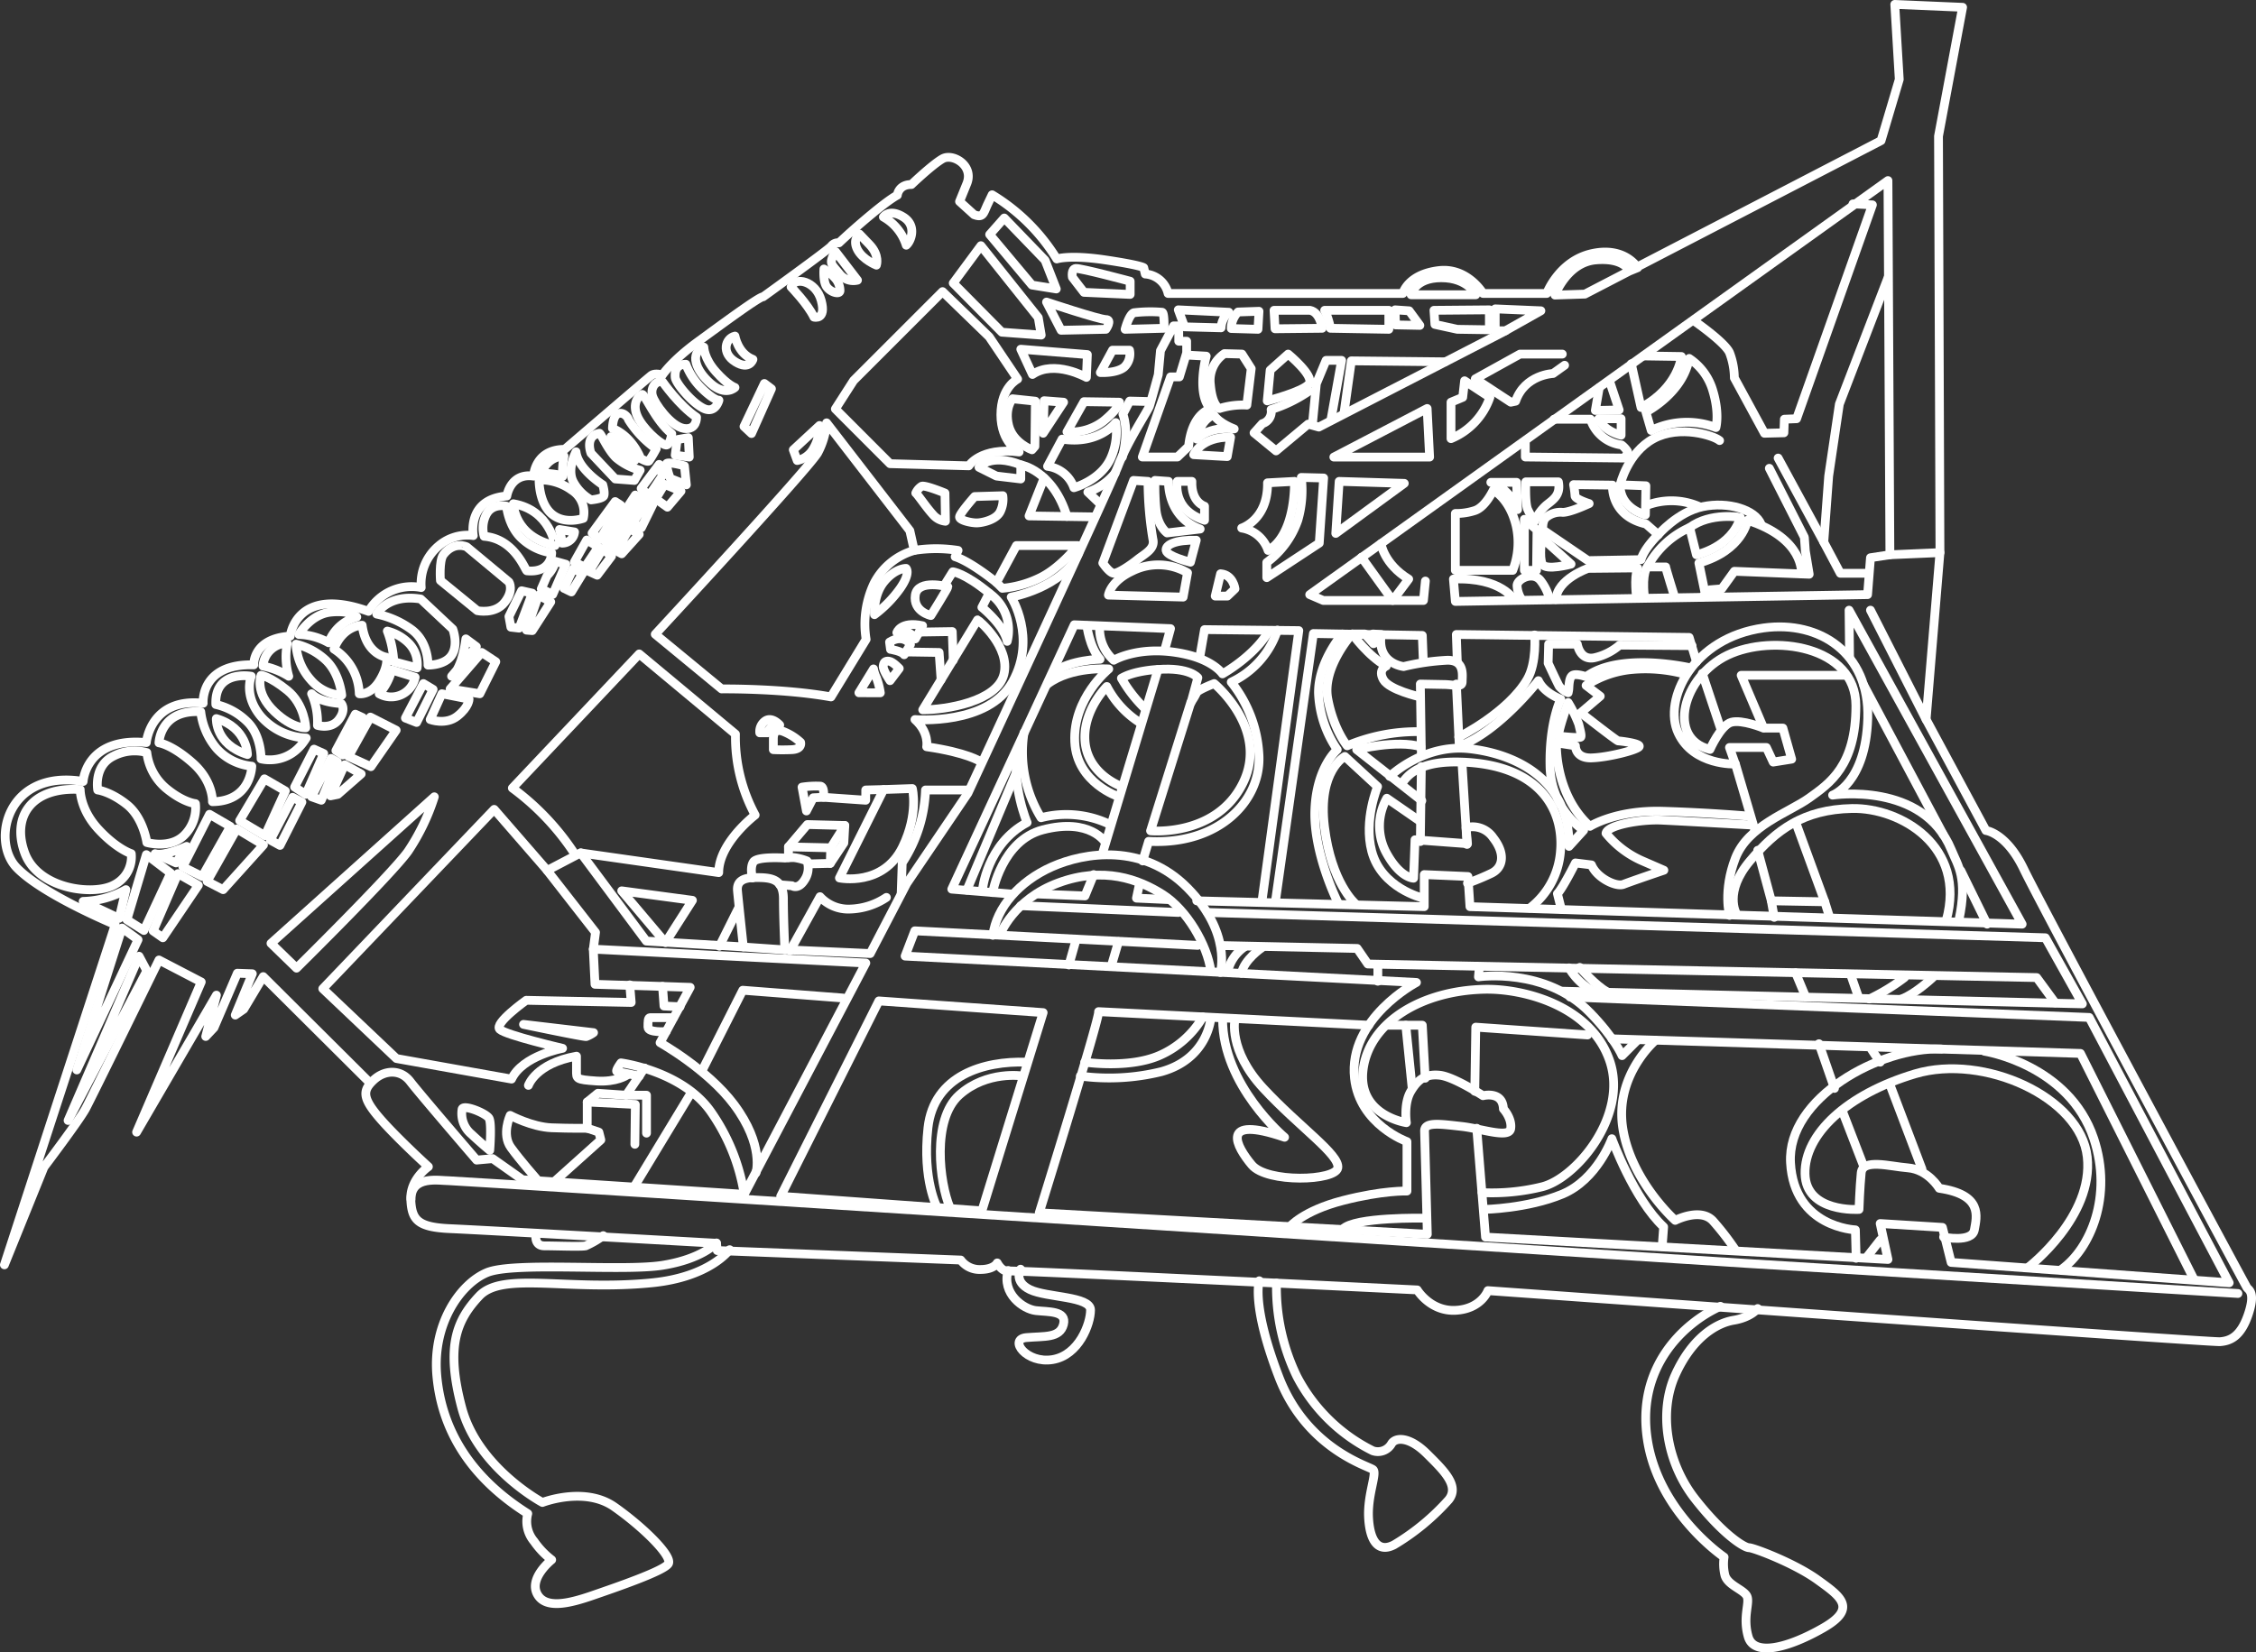 <svg xmlns="http://www.w3.org/2000/svg" viewBox="0 0 513.31 376.04"><rect x="0" y="0" width="513.31" height="376.04" fill="#333333" stroke="none"/><defs><style>.cls-1{fill:none;stroke:#fff;stroke-linecap:round;stroke-linejoin:round;stroke-width:2px;}</style></defs><title>vibrocult</title><g id="DESIGNED_BY_FREEPIK" data-name="DESIGNED BY FREEPIK"><polygon class="cls-1" points="199.97 227.78 177.63 272.24 223.41 275.56 237.35 230.44 199.97 227.78"/><polyline class="cls-1" points="324.28 245.37 323.62 233.31 315.65 233.31"/><polyline class="cls-1" points="191.78 227.12 169 225.35 159.71 243.71"/><line class="cls-1" x1="157.05" y1="249.02" x2="144.45" y2="269.81"/><polyline class="cls-1" points="146.66 243.05 145.43 244.86 142.46 249.24 136.04 248.8 133.61 250.79 133.61 256.76 136.26 257.64 136.71 259.41 126.09 268.93"/><polyline class="cls-1" points="142.46 249.24 147.1 249.24 147.1 257.87"/><path class="cls-1" d="M93.52,272.91c0-5.53,6.47-4.21,8.68-4.21s295.08,18.81,295.08,18.81l111.92,6.85"/><polyline class="cls-1" points="499.03 290.82 473.37 239.73 366.75 236.41"/><polyline class="cls-1" points="361.22 235.53 335.78 233.75 335.56 248.35"/><polyline class="cls-1" points="336 256.76 338 281.53 429.57 286.62 427.8 278.44 441.96 279.32 443.95 287.29 507.21 291.93 475.36 231.54 357.24 226.9"/><line class="cls-1" x1="437.31" y1="266.05" x2="430.01" y2="246.81"/><line class="cls-1" x1="424.04" y1="265.39" x2="419.17" y2="252.78"/><line class="cls-1" x1="417.4" y1="247.69" x2="413.87" y2="237.52"/><path class="cls-1" d="M427.8,241.72s-2.65-3.76-2-3.1"/><polyline class="cls-1" points="274.73 207.65 465.4 213.41 473.81 228.45 355.47 225.57"/><polyline class="cls-1" points="467.62 228.22 463.41 222.47 311.23 219.38 308.8 215.84 277.83 215.18"/><line class="cls-1" x1="268.1" y1="207.65" x2="232.26" y2="206.11"/><polyline class="cls-1" points="272.3 205 324.06 206.33 324.06 199.03 334.01 199.47 334.46 206.33 460.1 210.31 420.72 138.86 420.83 149.26"/><polyline class="cls-1" points="230.05 203.45 216.56 202.34 244.43 142.18 266.33 143.06 265 147.93"/><polyline class="cls-1" points="248.85 199.03 246.86 203.89 236.19 203.45"/><polyline class="cls-1" points="272.96 149.7 274.07 143.28 295.52 143.51 287.12 205.22"/><polyline class="cls-1" points="290.22 205 298.84 144.17 323.62 144.61 323.84 150.36"/><path class="cls-1" d="M323.4,171.38l-.23-15.71,5.76.11c2.32.11,3.76.67,3.76-.66s.66-4.87-3.32-4.87a54.3,54.3,0,0,0-10,1.44s-6.19-.66-5.08-7.3l-1.88-.11.11,2.21-2-2.21h-2.88s-6.86,7.63-5.53,14.71,4.42,10.73,4.42,10.73a40.76,40.76,0,0,1,16.59-3.21"/><line class="cls-1" x1="323.4" y1="174.47" x2="323.17" y2="191.51"/><line class="cls-1" x1="332.69" y1="174.25" x2="333.79" y2="192.17"/><polyline class="cls-1" points="387.32 135.88 389.09 134.22 391.75 134 394.62 130.01 411.65 130.68 410.77 125.37 410.55 122.27 402.58 106.57"/><polyline class="cls-1" points="429.57 63.21 418.51 91.97 416.08 108.34 414.97 123.38 418.73 130.46 425.15 130.46"/><path class="cls-1" d="M421.61,46.4l4.42.22L408.78,95.29,406,95.4l-.11,3.09-4.42.11L394.62,86a16.51,16.51,0,0,0-1.1-5.76c-1.11-2.43-8.19-7.3-8.19-7.3"/><line class="cls-1" x1="424.04" y1="155.89" x2="442.18" y2="189.96"/><line class="cls-1" x1="452.13" y1="210.31" x2="446.16" y2="198.14"/><polyline class="cls-1" points="416.3 208.76 415.19 205.22 403.03 205 403.69 208.76"/><line class="cls-1" x1="415.19" y1="205.22" x2="408.56" y2="187.08"/><path class="cls-1" d="M395.06,207.88s-2.87-4.87,3.1-11.95,12.17-11.72,23.23-11.94,26.1,8.62,21.45,25.43"/><path class="cls-1" d="M393.52,208.32s-1.55-5.53,1.32-13,12.17-10.4,16.81-13.72,10.62-7.3,10.62-21-19-16.37-29.2-11.5-13.93,19-4,21.45c0,0,2.43-5.53,4.87-6.19s7.3,1.33,7.3,1.33h4.42l2,7.07-4.2.67-1.55-3.32h-8.4l1.32,3.76s-9.51.44-13-7.08,3.32-21.67,19.47-23.89c12.73-1.74,24.11,5.75,23.67,20.57s-8,17.48-8,17.48,20.57-3.19,27,12.39c1.55,3.76,3.76,6.41,1.77,15.92"/><polyline class="cls-1" points="419.84 153.68 396.17 153.68 401.26 165.63"/><line class="cls-1" x1="391.52" y1="165.85" x2="387.32" y2="153.24"/><line class="cls-1" x1="394.84" y1="173.81" x2="399.27" y2="188.85"/><line class="cls-1" x1="399.93" y1="193.5" x2="403.03" y2="205"/><line class="cls-1" x1="408.56" y1="221.37" x2="410.77" y2="226.68"/><line class="cls-1" x1="421.17" y1="222.03" x2="422.93" y2="227.12"/><path class="cls-1" d="M439.75,222.47s-4,3.76-7.08,4.87"/><path class="cls-1" d="M433.33,222.47a44.76,44.76,0,0,1-8,4.87"/><polyline class="cls-1" points="386 150.59 384.34 145.06 331.36 144.39 331.58 150.59"/><line class="cls-1" x1="425.59" y1="138.86" x2="438.25" y2="163.75"/><path class="cls-1" d="M442.23,281.53s6.47,1.33,7-1.65,2-8-8-9.46c0,0-2.5-4.28-7.13-4.65-4.15-.33-10.29-2.15-10.62,1.16s-.5,8.3-.5,8.3-12.11.83-12.28-8.13,9.46-18.08,25.05-22.73,37.66,5.31,39.16,18.92-13.28,25-13.28,25"/><line class="cls-1" x1="427.8" y1="282.2" x2="424.81" y2="286.01"/><path class="cls-1" d="M422.33,286.35l-.17-6.47s-13.94-.5-14.76-15.27,20.4-26.38,34.34-25.88"/><path class="cls-1" d="M451.52,239.23s19.25,3,24.89,19.91c4.36,13.09-.83,25.05-7.3,29.69"/><path class="cls-1" d="M394.79,284.35a61.51,61.51,0,0,0-5-6.47c-2.82-3.15-8.63-.16-8.63-.16s-10.12-9-11.94-21.07,7.46-19.91,7.46-19.91"/><path class="cls-1" d="M337.72,275.23s9.79-.17,17.75-3.48,11.28-12.61,11.28-12.61,5,13.77,11.78,20.07l-.33,4.48"/><path class="cls-1" d="M337.22,271.41a47.68,47.68,0,0,0,13.6-1.32c7.64-1.83,19.75-16.1,15.43-28.7s-19.74-16.47-28.53-16.26c-14.27.33-26.05,7.46-27.54,18.08S320,255.49,320,255.49s-.67-4.32,1-7.14,3.49-4,6.64-3.65,9.79,4.65,9.79,4.65,4.48-1.16,4.64,3c0,0,2,2.15,1.66,4.48s-6.64,0-11.28-.5-8.32-1.11-8.32,1.05h0l.63,23.5L236.46,276s13.94-44.9,13.5-45.78l61.49,3.09"/><path class="cls-1" d="M324.11,277.22s-15.92-.33-18.58,2.49"/><path class="cls-1" d="M293.42,279.21s3-3.65,12.11-6,14.6-2.16,14.6-2.16V259.8s-10.78-3.85-11.94-14.43c-1.49-13.61,14.1-21.79,14.1-21.79l-116.35-6,2.21-5.75,64.37,3.31"/><path class="cls-1" d="M372.56,236.74l-3.49,3.49s-1.66-4-7.3-9.79c-10.11-10.41-25.38-8.13-25.38-8.13l.17-1.83"/><line class="cls-1" x1="313.5" y1="219.49" x2="313.5" y2="223.3"/><path class="cls-1" d="M281,231.93s-1.66,7,6.47,15.76,17.42,15.1,16.92,18.08-16.09,3.49-19.57-.66-7.63-11.45,7.46-6.3c0,0-14.1-11.78-14.1-26.88"/><path class="cls-1" d="M287.12,215.67s-4,2.66-4.65,5.81"/><path class="cls-1" d="M283.14,215.51a9.31,9.31,0,0,0-3.82,5.64"/><path class="cls-1" d="M275.51,231.6s-.57,9.3-11.28,12.28a49.58,49.58,0,0,1-18.42,1"/><path class="cls-1" d="M273.68,231.43a21.26,21.26,0,0,1-9.95,8.8c-7,3-16.92,1.49-16.92,1.49"/><path class="cls-1" d="M232.7,244.87s-8.12-1.33-14.43,4.31-4.48,20.08-2.16,25.55"/><path class="cls-1" d="M213.29,274.9s-3.48-6.31-2.15-18.25,12.77-15.26,22.39-14.93"/><path class="cls-1" d="M227.56,212.69s3-8,13.27-11.78,18.25-.83,23.73,2.65S274.68,215,275.51,221"/><path class="cls-1" d="M277.66,221.31s2.66-9-7.46-19.24-23.39-8.13-30.86-4.81-12.61,9.29-13.44,15.59"/><polyline class="cls-1" points="265.88 204.72 258.58 204.39 259.25 201.24"/><path class="cls-1" d="M290.44,292a46.45,46.45,0,0,0,4.64,21.23,39,39,0,0,0,17.26,16.92,3.57,3.57,0,0,0,4.31-1.66c1-1.49,4.15-1.49,8,2.33s7.47,7.3,5,10.45a52.74,52.74,0,0,1-12.44,10.28c-3.49,1.83-5.48-.66-5.81-6s2-10.28,1-11.11-15.1-4.65-21.41-21.07-4.47-21.9-4.47-21.9"/><path class="cls-1" d="M232.21,288.83s-1.66,2.82,2.15,4.65,13.77,1.49,13.77,4.64-2.65,10.29-8.62,11.28-10.12-4.64-6-5,7.64.16,8.46-3-3.48-2.82-6.3-3.15-7.8-3.82-6.3-9.12"/><path class="cls-1" d="M399.93,297.79s-1.49,2-5.47,2.66-9.46,4-13.28,12.44-2,19.91,4.48,28.2,11.28,11.12,12.28,11.12,10.28,3.48,15.59,7.3,9.13,6.47,1.33,10.95-15.76,6.63-17.09,2,.5-7.8-.33-9.29-4.48-2.49-5-4.82a10.87,10.87,0,0,1-.16-4s-14.77-9.95-17.42-26.54,8.13-26.71,16.59-30.53"/><path class="cls-1" d="M172,266.93s2-6.23-5-15.59c-6-8-16.81-14.05-16.81-14.05l6.85-12.6L135.38,224l-.39-8"/><path class="cls-1" d="M169.33,271.75a45,45,0,0,0-7.46-18.58c-6.47-9.46-20.58-11.29-20.58-11.29s-1.49,2-.82,2l5,1"/><path class="cls-1" d="M151.58,234.75s-4.15.33-4.15-1,0-2.16.5-2.16h5.31"/><polyline class="cls-1" points="154.73 229.11 151.08 228.94 150.75 224.47"/><path class="cls-1" d="M143.29,224.13l.33,4-23.89-.49s-7.47,5.31-6,6.63S128,238.57,128,238.57s-9.12,1.66-11.61,7L90.2,240.89,73.44,225l39-40.81,12.11,13.94"/><path class="cls-1" d="M130.84,194.44a58,58,0,0,0-14.26-15.1l28.86-30.52,21.9,18.24a37.36,37.36,0,0,0,4.48,18.42s-8.29,6.3-8.29,13.1l-31.36-4.47"/><polygon class="cls-1" points="151.41 214.51 157.55 204.89 141.46 202.73 151.41 214.51"/><line class="cls-1" x1="163.69" y1="215.34" x2="168" y2="206.71"/><path class="cls-1" d="M179.78,216.34l6.8-12.28a8.72,8.72,0,0,0,6.81,2.82,15.63,15.63,0,0,0,8.29-2.65"/><path class="cls-1" d="M133.61,256.76s-3.6.06-8.08-.11-9.45-2.82-9.45-2.82-2,4.31.16,7.3,5.81,7.13,5.81,7.13"/><path class="cls-1" d="M111.43,261.79s.5-6.14-.16-7.3-6-3.32-6.14-2a6.12,6.12,0,0,0,2.16,5.64C109.61,260.3,111.43,261.79,111.43,261.79Z"/><path class="cls-1" d="M120.23,247s1.65-5,10.94-6.64v3.32c0,1.82-.16,2,4.48,2.32s7-1.33,7-1.33"/><path class="cls-1" d="M67.47,220.32l-5.81-5.64,37.16-33.35a48.68,48.68,0,0,1-6,12.44C89,199.08,67.47,220.32,67.47,220.32Z"/><path class="cls-1" d="M149.09,144.34l15.1,12.44s13.93-.17,24.88,1.82l8-13.1a21.68,21.68,0,0,1,1.82-12.78,14.82,14.82,0,0,1,9.13-7.46l-1-4.48L188.08,96.23a17.61,17.61,0,0,1-2,6.8C184.26,106.35,149.09,144.34,149.09,144.34Z"/><path class="cls-1" d="M190.07,93.07l12.44,12.45,17.92.49s2.65-4.31,11.45-3.15c0,0-4.15-2.16-4.15-8.46s3.81-8.13,3.81-8.13l-6.47-9.62L214.46,66.36,194.22,86.6Z"/><polygon class="cls-1" points="236.91 76.26 236.24 72.28 223.19 55.91 216.89 64.43 227.95 75.6 236.91 76.26"/><polygon class="cls-1" points="240.34 65.76 234.81 64.87 225.18 53.37 228.5 49.61 237.79 59.23 240.34 65.76"/><path class="cls-1" d="M238.12,68.74l3.32,6.42,10.18-.22s1.55-2.22,0-2.22S238.12,68.74,238.12,68.74Z"/><path class="cls-1" d="M246.64,66.53,244,63.1s-.34-1.88.77-2S257.15,64,257.15,64v3Z"/><polygon class="cls-1" points="350.6 70.73 342.53 75.27 340.21 75.27 340.21 70.29 350.6 70.73"/><polygon class="cls-1" points="338.88 70.51 338.88 75.05 331.58 74.94 326.49 73.83 326.27 70.62 338.88 70.51"/><polygon class="cls-1" points="323.06 74.05 317.53 73.94 317.42 70.51 320.63 70.73 323.06 74.05"/><path class="cls-1" d="M316,74.94V70.62h-14.6a16.19,16.19,0,0,1,1.32,4.09Z"/><path class="cls-1" d="M300.83,74.71s-.44-3.65-2.76-4.09h-8.19l.23,4.2Z"/><path class="cls-1" d="M286.23,74.94l.23-4.1L281.7,71a5.48,5.48,0,0,0-1.55,3.76Z"/><path class="cls-1" d="M277.83,74.6a4.93,4.93,0,0,1,1.77-3.54l-11.5-.55,1.43,3.87Z"/><path class="cls-1" d="M384.34,81.57A13.19,13.19,0,0,1,389.75,89c1.55,5.2.67,8.3.67,8.3a18.58,18.58,0,0,0-14.71.66l-1.22-4.2S382.9,89.53,384.34,81.57Z"/><path class="cls-1" d="M371.17,82.79l2.22,9.95c8.51-4.53,9.18-11.61,9.18-11.61L373.94,81"/><path class="cls-1" d="M409.88,130.57s.78-8-12.27-12.17c0,0-1,6.86-11.06,9.73l1.44,7"/><path class="cls-1" d="M384.45,120.06l1.54,6.19s8-1.66,10-8.51C396,117.74,389.2,116.52,384.45,120.06Z"/><path class="cls-1" d="M381,135.76s-2-6.41-2-6.74h-4.21s-1.21,1.44-.66,6.52"/><path class="cls-1" d="M372.39,136.1s-.66-4.43.22-6.86l-11.28.11s-7.08,2.43-7.3,7.08"/><path class="cls-1" d="M373.39,127.36l-12.06.22-10.28-7s-.23-1.88.66-2.76a5.07,5.07,0,0,1,3.87-1.22c1.77,0,6-2,6-2s-3.21-1-3.21-1.77a21,21,0,0,0-.33-2.54l8.85.11s-.55,7,7.63,8.85l2.77,2.43S374.05,124.82,373.39,127.36Z"/><path class="cls-1" d="M384.67,152s-16-3.76-23.78,2c0,0-2.43-.88-3.21-.22s-.66,2.77-.77,3.32l-.11.55a5.18,5.18,0,0,1-2-1.43c-.45-.78-2.55-5.31-2.55-5.31l.11-4.32h6.53s.55,3.76,3.87,3.1a13.37,13.37,0,0,0,5.75-2.88l16.48.12"/><path class="cls-1" d="M349.17,144.5s.55,6.26-1.66,10.07c-4.43,7.63-15.6,13.16-15.6,13.16"/><path class="cls-1" d="M383.12,153.35a34.29,34.29,0,0,0-11.72-1A22.86,22.86,0,0,0,360.89,156l3.21,2.44-4.43,3.76s8.19,6.41,8.52,6.41,5.31.56,4.75,1.33-7.07,2.43-10.83,2.54-3.65-2.76-3.65-2.76l-4.32-.67s-.55,11.62,7.63,19c0,0,5.87-3.76,16.59-3.43s19.58,1.11,19.58,1.11"/><path class="cls-1" d="M398.6,187.75s-15.92-.89-20.57-1.11-12.27,1.11-12.61,3a22,22,0,0,0,8.08,6.19l5.08,2.21s-7.52,2.55-9.18,3.21-6.08-1.44-7.29-4.42l-3.65-.45s-2.88,5.75-4.1,7l.89,3.54"/><path class="cls-1" d="M348.06,206.66a18,18,0,0,0,7-13c.77-9-4.32-19.73-22.79-20.24-8-.22-11.39,2-13.27,4.86"/><path class="cls-1" d="M323.51,182.22,308.69,170.6s9.07-2.32,14.6-.66"/><path class="cls-1" d="M323.06,186.86l-7.52-5.2a12.86,12.86,0,0,0-.33,12c3.21,6.19,6.42,6.19,6.42,6.19l.33-8.74,11.94.89-.33-3.65a5.66,5.66,0,0,1,6.19,2.32c2.77,3.54,2.33,6.75-.44,8.08S333.9,201,333.9,201"/><path class="cls-1" d="M323.62,204.34s-9.29-2.22-11.51-10.62c-1.87-7.11,1.33-14.71,1.33-14.71L306,172.15s-6.19,3.21-4.64,16,7,17.47,7,17.47"/><path class="cls-1" d="M304.37,205.33s-5.53-11.06-5.2-20.9,5.09-13.83,5.09-13.83A24.46,24.46,0,0,1,300,157.77c-.11-7.19,5.42-13.49,5.42-13.49"/><path class="cls-1" d="M316.21,176.69s7.63-7.41,18-6.31,23,6.86,22.79,22.23l3.32-3.65a18.25,18.25,0,0,1-7.64-14.6c-.22-10,2.44-15.26,2.44-15.26s-3.76-1.33-5.09-4.2c0,0-8.85,11.5-18,14.93l-.66-14.16"/><path class="cls-1" d="M356.8,159.88s-2.1,5.75-2.22,7.63c0,0,4.87.55,5.09.22s-.11-1.44-.44-2.88A29.27,29.27,0,0,0,356.8,159.88Z"/><path class="cls-1" d="M307.69,144.28s3.65,5.09,7.74,7.3c0,0-2,.77-.66,3.1s8.18,3.87,8.18,3.87"/><path class="cls-1" d="M290.66,143.4a20,20,0,0,1-10.51,11.83A28.88,28.88,0,0,1,286.46,172c.44,10.29-9.18,20.35-25.11,19.47L260,195.93"/><path class="cls-1" d="M261.79,189.07s14.93,1.44,21-10.84-6.53-22.67-6.53-22.67-3.76,1.44-4,2.1a13.81,13.81,0,0,1-1.33,2.22Z"/><path class="cls-1" d="M288.67,143.62c-3.32,5.75-10.51,9.73-10.51,9.73s-2-3.1-8.74-4.53c-10.05-2.15-16,1.43-16,1.43a9.57,9.57,0,0,1-3.21-7.74"/><path class="cls-1" d="M271,159.88l1.55-5.65s-1.88-2.43-9.07-1.88l-12.61,41.81"/><path class="cls-1" d="M263.45,152.35s-5.31.23-8.29,2a30.59,30.59,0,0,0,5.3,6.85"/><path class="cls-1" d="M259.47,164.52a21.55,21.55,0,0,1-7.63-8.29s-5.17,5.08-5,11.83c.22,8,8.19,10.84,8.19,10.84"/><path class="cls-1" d="M254.6,181.33s-9.62-3.1-10.06-12.5c-.47-9.94,7.74-16.59,7.74-16.59s-8.52-.66-13.93,3.43"/><path class="cls-1" d="M247.3,142.4s.56,4.87,3,7.63c0,0-6.64.11-10.51,2.88"/><path class="cls-1" d="M233,166.73a28.5,28.5,0,0,0,3.87,19.36,22.82,22.82,0,0,1,15.7,1.55"/><path class="cls-1" d="M251.51,191.73s-3.42-5.72-14.27-2.88c-9.29,2.44-11.39,14.27-11.39,14.27"/><path class="cls-1" d="M223.52,202.57s1-10.51,10.18-15.38c0,0-3.54-8.29-2.21-16.48"/><line class="cls-1" x1="254.49" y1="214.29" x2="252.83" y2="219.93"/><line class="cls-1" x1="244.87" y1="213.74" x2="243.21" y2="219.6"/><path class="cls-1" d="M171.21,199.8s-.66-2.32.22-3.65,7.19-.88,7.19-.88,1-.11,2-.11a12.09,12.09,0,0,1,3,.77,4.87,4.87,0,0,1-.55,4.31c-1.44,2.33-2.88,1.33-2.88,1.33l-2.76-.22"/><path class="cls-1" d="M191,199.8s9.94,2.06,14.38-7.08c3.65-7.52,2.21-13.27,2.21-13.27l-6.53.22Z"/><path class="cls-1" d="M205.05,203.23l.23-6.86a32.1,32.1,0,0,0,5.3-16.59h9.52"/><path class="cls-1" d="M223,173.26s-3-2-12.16-3.32c0,0,.66-3.21-2.66-6.19,0,0,16.7,1.43,22.23-8.63s-.33-19.24-.33-19.24,11.72-2.11,15.37-10"/><path class="cls-1" d="M245.2,124.15s-3.76,4.87-8.29,7.19a24.36,24.36,0,0,1-8.85,2.54l-1.33-1.32,4.54-8.41Z"/><path class="cls-1" d="M225.07,135l-1.66,3.21s5,4,5.76,7.74A10.22,10.22,0,0,0,225.07,135Z"/><path class="cls-1" d="M222.42,141.07c.33.11,7.52,6.2,6,12.39s-13.16,8.07-18.47,8.07Z"/><path class="cls-1" d="M208.37,112.21c.45.33,2.44,3.32,3.87,4.86a4.32,4.32,0,0,0,2.88,1.55l-.11-6.41s-4.54-1.88-5.31-1.55A3.56,3.56,0,0,0,208.37,112.21Z"/><path class="cls-1" d="M221.76,113s-3.43,3.87-3.43,4.65S221,119,222.2,119s4.53-.66,5.42-2.65a6.27,6.27,0,0,0,.55-3.54Z"/><path class="cls-1" d="M222.75,106.35s2.54-3.32,9.51-.56V109l-5.53-.66Z"/><path class="cls-1" d="M234.92,85.22l-2.66-5.75,15.15,1.22-.22,5.19S239.89,81.79,234.92,85.22Z"/><path class="cls-1" d="M256,74.94s.89-3.43,2-3.77a31.87,31.87,0,0,1,6.42-.11c.55.11.44,3.65.44,3.65Z"/><path class="cls-1" d="M278.6,80.47a7.37,7.37,0,0,0-3.2,7.07c.44,5,2.1,5.42,2.1,5.42a17.62,17.62,0,0,1,6.19-.77l1-8.3-2.11-3.31Z"/><path class="cls-1" d="M293.09,80.58,289,84.23l-.66,7s8.18-2.1,9.51-3.87S293.09,80.58,293.09,80.58Z"/><path class="cls-1" d="M257.92,109.33l-7,18.8s1.55,2.33,2.55,2.33,3.65-1.77,5.31-3.1,4.09-2.43,3.54-4.65a81.55,81.55,0,0,1-1.11-13.16Z"/><polyline class="cls-1" points="305.81 93.96 307.47 82.12 328.81 82.34"/><polyline class="cls-1" points="302.82 95.62 305.26 82.01 301.72 82.01 299.51 87.32 298.62 96.5"/><path class="cls-1" d="M297.85,89a32,32,0,0,1-8.63,4.2,2.85,2.85,0,0,1-2,3.21l-1.88,2.1,5,4.1,7.3-6.09,2.43.67,42.47-21.9"/><path class="cls-1" d="M280.82,97.61s-3.43-1.22-4.65-3.21c0,0-3,.89-3.87,5.53C272.3,99.93,274.84,96.94,280.82,97.61Z"/><path class="cls-1" d="M321.07,67.08h14.71s-1.77-3.87-7.85-3.87S321.07,67.08,321.07,67.08Z"/><path class="cls-1" d="M355.47,80.58h-9.62l-10.18,5.64,8.08,5.31,1.1-.23c2.1-6.08,8.52-6.3,8.52-6.3L356,83.12"/><path class="cls-1" d="M333.24,86.66,339,90.42a15.71,15.71,0,0,1-8.85,9.4V91.53l2.66-1.11Z"/><polygon class="cls-1" points="324.72 92.96 325.28 104.02 303.49 104.02 324.72 92.96"/><path class="cls-1" d="M301.17,108.78l-1,14.82-11.94,7.85V128a20.1,20.1,0,0,0,7.07-9.62,24.15,24.15,0,0,0,.78-9.73Z"/><polygon class="cls-1" points="304.7 109.55 303.93 121.39 319.52 110 304.7 109.55"/><path class="cls-1" d="M294.53,109.55s.44,12-6,15.71a7.58,7.58,0,0,0-6-5.09s6-1.88,5.87-10.29Z"/><path class="cls-1" d="M271.19,109.55h-3.31s-1.33,6.42,6.19,8.85v-3.21S271,114.31,271.19,109.55Z"/><path class="cls-1" d="M265.88,109.55s-.44,8,7.19,10.84l-7.52.89s-2.21-1.55-2.54-5.53a55.74,55.74,0,0,1-.22-6.42Z"/><path class="cls-1" d="M272.19,122.94l-1.33,5s-5.31-1.32-5.53-2.65S267.54,122.82,272.19,122.94Z"/><path class="cls-1" d="M270.2,130.35l-1,5.53-17-.45s.44-3.2,5.53-5.53A13.18,13.18,0,0,1,270.2,130.35Z"/><path class="cls-1" d="M277.72,130.57l-1.22,5.08h2.77L281,134S280.59,130.79,277.72,130.57Z"/><path class="cls-1" d="M368.63,110.33l5.86.22-.11,6.63S368.52,115.75,368.63,110.33Z"/><path class="cls-1" d="M354.58,109.66h-7.41s-.22,4.87.45,6.31a17,17,0,0,0,1.55,2.65,10.8,10.8,0,0,1,2.65-3.65C353.48,113.64,355.14,112.65,354.58,109.66Z"/><path class="cls-1" d="M345.07,109.77l.22,6.2a10.11,10.11,0,0,0-6.08-6.2Z"/><path class="cls-1" d="M353.59,95.4h8.29a8.58,8.58,0,0,0,7.08,5.86,5.64,5.64,0,0,1,1.33,1.44c.22.55-.77,1.54-.77,1.54L347.06,104v-3.65"/><path class="cls-1" d="M339.76,111.54s-1.77,3.87-4.2,4.65a13.69,13.69,0,0,1-4.42.66v12.94h13.05a17.18,17.18,0,0,0,.77-10.17C343.47,113.41,339.76,111.54,339.76,111.54Z"/><path class="cls-1" d="M350.82,122.38l6.64,6s-5.75,1.55-6.53,0S350.82,122.38,350.82,122.38Z"/><polygon class="cls-1" points="349.72 120.61 349.61 129.79 346.84 129.79 346.84 118.18 349.72 120.61"/><path class="cls-1" d="M344.52,136.54s-2.76-5.2-13.82-4.76l.44,5.09,93.79-1.55.66-8.4,4.42-.67-.44-85.16L298,135.32l3.09,1.33h22.79l.44-4.42"/><path class="cls-1" d="M346.29,136.54a6.34,6.34,0,0,1-1.11-3.32c.11-1.55,3.76-3.32,5.42-1a11.44,11.44,0,0,1,2,4.2"/><path class="cls-1" d="M215.67,133.55c0,.33-3.87,6.53-3.87,6.53s-4.09-.89-3.54-4.65S215.67,133.55,215.67,133.55Z"/><path class="cls-1" d="M206.16,129.35s1.11,1-1.33,4.53a27.15,27.15,0,0,1-5.86,6s-.33-4.43,2.21-7.52S206.16,129.35,206.16,129.35Z"/><path class="cls-1" d="M163,282.86s-3.21,3.65-12.28,5.09-33.84-.89-39.93,1.66-12.49,11.72-11.39,23.56,7.19,22.78,20.68,31.29a7,7,0,0,0,1.44,6.31,18.43,18.43,0,0,0,4,4.2s-5.19,4.09-3.31,7.74,7.63,2.1,12.72.34,16.14-5.53,17.14-7.19-5.53-8.19-12.28-12.94-16.37-1-16.37-1-14.71-7.85-18.36-21.57-1.32-19.79,4-25.43,20.15-1.05,39.37-3c13.16-1.33,17.58-7.52,17.58-7.52"/><path class="cls-1" d="M137.26,281.2a22.42,22.42,0,0,1-4,2.32c-1,.23-6.86,0-9.4,0s-1.88-2.87-1.88-2.87"/><path class="cls-1" d="M84,246.25l-24.11-24-4.43,7.41L53.53,231l3.88-9.4L54,221.48l-5.31,12.39-1.88,2,2.43-9.4L31.08,257.64l14.71-34.17-9.62-5s-15.26,31.19-16.7,33.85S10,265.61,10,265.61L1,287.84l25.22-77.42s-16.59-6.86-22.46-13-2.1-22.45,15.16-19.58c0,0,.55-10.17,14.37-8.85,0,0,.89-10.28,12.94-8.95,0,0-.77-9.07,11.51-8.74,0,0-.33-6,8.29-6.53,0,0,1.22-11.61,17.81-5.64a11.35,11.35,0,0,1,12-5.42,11.24,11.24,0,0,1,4-9.51,10.07,10.07,0,0,1,7.85-2.32s-1.55-8.3,7.63-9c0,0,.77-5.31,6.08-4.53,0,0,.22-6.09,7.08-6.09,0,0,18.8-16.14,19.69-16.81s2.54-.11,2.54-.11,2.1-3.21,8-7.52,14.16-10.4,14.93-10.28c0,0,14.6-10.51,15.49-11.51a1.9,1.9,0,0,1,1.77-.77s3-2.88,7.41-6.53,5.86-4.31,5.86-4.31.22-2.43,3.21-2.43c0,0,4.75-4.54,7.08-5.86s7.18,1.54,5.53,5.64l-1.66,4.09,3.31,3c2.11.78,2.11-.33,3.1-2.43l1-2.1a43.93,43.93,0,0,1,14.71,14.6s2.87-1,11.06.22,8.73,1.77,8.73,1.77l.34,1.44a5.71,5.71,0,0,1,5.19,4.42h53.42s1.05-4.35,8.19-5.2c6.52-.77,10.06,5.2,10.06,5.2h14.49s2.77-7.41,10.29-9.07,10.39,3.21,10.39,3.21l-1.88.77s-1.1-3.09-7.63-2.54-9.29,8-9.29,8l6.8-.22L428,32l4.14-13.93L431.12,1l15.43.66L441.07,31l.33,94.73-3.15,38L451.86,189s4.64.5,8.62,8.8,50.44,94.72,50.77,95.22,2,1,.33,6-4,6.14-6.47,6.31-166.56-11.62-166.56-11.62-1.5,4.15-7.3,4.48-8.79-4.64-8.79-4.64-91.58-4.48-93.07-4.31-2.49-1.83-2.49-1.83-.67,1.49-3.82,1.49a5.29,5.29,0,0,1-4.48-2.15l-55.41-2.16-.16-1.66s-53.09-3-60.56-3.32-8.79-2-9-6.63,4-7.47,4-7.47-7.47-6.8-11.28-11.28-3.65-6.14-1.16-8.46,6.13-2.49,8.29.33S108.45,264,108.45,264l3.65-.33,6.8,4.81,50.43,3.32L197,219.16,135,216l.5-3.81-11-14.1,7.63-4,14.93,20.07,22.07,1.33s-1.17-10.95-1.33-12.78.83-3,4.15-3,6.3.16,6.3,4.81.33,11.61.33,11.61L198,217l8.3-15.93,13.93-20.57s32-68.85,34.18-74.49,6.8-12.6,7.13-13.6,2-7.13,2-7.13l.5-5.48,3-5.64h1.16v3.49H270V80.3l-1.66,5.47h-2L259.91,104h8l2.54-2.43c.77-7.63,5-8.52,5-8.52-3.32-3.43-1-12-1-12L270,80.8"/><path class="cls-1" d="M235.58,91.3l-.11,10.29-.66.77s-4.32-1.54-5.31-5.53.88-6.08.88-6.08Z"/><path class="cls-1" d="M246.64,91.41l-3.87,6.86a12.1,12.1,0,0,0,8.29-2.43c3.65-3,3.65-4.31,3.65-4.31Z"/><path class="cls-1" d="M241.66,99.93l-3.31,6.19a7.35,7.35,0,0,1,6,4.87s6.13-1.67,8.4-6.75a14.64,14.64,0,0,0,1.11-8.07S250.07,101.26,241.66,99.93Z"/><path class="cls-1" d="M255.38,104c1.66-6.19.11-9.73.11-9.73l1.55-3,4.53.11"/><path class="cls-1" d="M257,79.69h-3.87l-2.77,5.09s3.65.22,5.42-1.22A4.13,4.13,0,0,0,257,79.69Z"/><line class="cls-1" x1="319.86" y1="233.31" x2="321.29" y2="247.47"/><path class="cls-1" d="M359.45,220.15s3.65,4.2,6.19,5.53"/><path class="cls-1" d="M357,220.26a14,14,0,0,0,5.53,5.31"/><line class="cls-1" x1="430.01" y1="126.25" x2="441.4" y2="125.76"/><line class="cls-1" x1="404.58" y1="104.24" x2="414.97" y2="123.38"/><path class="cls-1" d="M368.63,110.33s1.66-7.3,7.63-10.51,13.72-.66,15,.44"/><path class="cls-1" d="M374.49,115.08a15.79,15.79,0,0,1,12.17.22"/><path class="cls-1" d="M377.26,121.72s4.42-5.2,10.17-6.42,11.95.67,13.27,4"/><path class="cls-1" d="M384.45,120.06a20.1,20.1,0,0,0-9.63,9"/><path class="cls-1" d="M314.22,123.71s.66,4.64,6.3,8.07l-3.65,4.87-7.08-9.84"/><path class="cls-1" d="M29.87,194.27A7.16,7.16,0,0,1,26,201.35c-4.54,2.54-17.26,1.11-20.35-7.19S7.19,179,18.25,179.67c0,0-.11,4.43,4.1,9S29.87,194.27,29.87,194.27Z"/><path class="cls-1" d="M28.65,202.46,27.1,209l-8.18-3.87A21,21,0,0,0,28.65,202.46Z"/><polygon class="cls-1" points="33.3 194.49 28.87 209.31 32.74 211.75 38.83 198.69 33.3 194.49"/><polygon class="cls-1" points="31.41 213.85 27.77 211.19 17.48 243.49 31.41 213.85"/><polygon class="cls-1" points="33.41 220.93 15.49 254.99 31.64 217.61 33.41 220.93"/><polygon class="cls-1" points="45.13 201.46 40.48 198.81 34.84 211.86 37.05 213.41 45.13 201.46"/><polygon class="cls-1" points="46.01 199.47 41.59 197.26 47.67 185.31 52.43 188.08 46.01 199.47"/><polygon class="cls-1" points="47.12 200.58 50.77 202.46 59.95 192.28 53.87 188.63 47.12 200.58"/><polygon class="cls-1" points="54.53 186.75 60.28 190.18 64.93 180 60.17 177.24 54.53 186.75"/><polygon class="cls-1" points="66.58 181.44 68.69 182.55 63.71 192.39 61.5 191.18 66.58 181.44"/><path class="cls-1" d="M57.29,174.36c0,.34-.33,8-8.95,8.08,0,0,.22-4.65-4.54-8.85s-7.63-4.54-7.63-4.54.22-7.63,9.51-7.07a15.71,15.71,0,0,0,3.65,8.4A12.37,12.37,0,0,0,57.29,174.36Z"/><path class="cls-1" d="M44.47,182.88a8.82,8.82,0,0,1-2.55,7.19c-3.21,3.21-8.51,1.66-8.51,1.66s-.78-5.64-4.54-8.63-6.64-3.32-6.64-3.32-1-5.51,3.65-7.74a10.4,10.4,0,0,1,7.53-.77,12.6,12.6,0,0,0,4.31,8.07C41.7,182.66,44.47,182.88,44.47,182.88Z"/><path class="cls-1" d="M57.18,153.9s-8.4-1.55-8.07,6.42a14.93,14.93,0,0,1,7.41,4.2c3,3.22,2.88,8.18,2.88,8.18s6.3,1.77,10.28-4.75a14.57,14.57,0,0,1-10.28-4.87C55.3,158.22,57.18,153.9,57.18,153.9Z"/><path class="cls-1" d="M49.22,163.53s-.33,5.86,7.08,8.18C56.3,171.71,56.3,165.63,49.22,163.53Z"/><path class="cls-1" d="M67.36,146.6a13.14,13.14,0,0,0,3.32,8.08,10,10,0,0,0,7.08,3.54s-.45-5-3.65-8A15.14,15.14,0,0,0,67.36,146.6Z"/><path class="cls-1" d="M65.37,146.38a15.86,15.86,0,0,0,.33,7.52,17.51,17.51,0,0,0-5.86-2.32A5.58,5.58,0,0,1,65.37,146.38Z"/><path class="cls-1" d="M59.4,153.68s-1.57,3.89,3.09,8.3c4.1,3.87,7.08,3.65,7.08,3.65s-.22-5.31-4.2-8.52S59.4,153.68,59.4,153.68Z"/><path class="cls-1" d="M70.9,157.88a15.91,15.91,0,0,1,1.33,7.19s3.09,1,4.86-1.32.56-3.65.56-3.65S73,160,70.9,157.88Z"/><path class="cls-1" d="M82.4,142.29s-4.31,0-6.41,5.42a12.44,12.44,0,0,1,5.75,10.17s2.54.45,4.64-3,1.55-5.31,1.55-5.31S83.29,149,82.4,142.29Z"/><path class="cls-1" d="M81.18,140.41a9.47,9.47,0,0,0-6.41,5.86A14.59,14.59,0,0,0,68,144.39s2.66-4.64,7.3-5.09S81.18,140.41,81.18,140.41Z"/><path class="cls-1" d="M85.72,139.75s2.43-4.65,10-3.43l7.3,6.85s1.33,3.43-.22,5.87-5.42,2.32-5.42,2.32.22-5.31-3.87-8.19A20.19,20.19,0,0,0,85.72,139.75Z"/><polygon class="cls-1" points="90.14 166.18 84.39 174.47 79.3 172.15 84.28 163.19 90.14 166.18"/><polygon class="cls-1" points="82.18 176.13 76.87 180.78 75.21 181.11 78.42 174.03 82.18 176.13"/><polygon class="cls-1" points="76.76 173.37 75.32 172.59 70.9 181.33 73.11 182.11 76.76 173.37"/><polygon class="cls-1" points="69.57 180.78 67.03 179.12 71.45 170.49 73.66 171.49 69.57 180.78"/><polygon class="cls-1" points="77.98 171.82 82.51 163.3 80.85 162.53 76.43 170.82 77.98 171.82"/><path class="cls-1" d="M89.59,150.58,94.9,152A6.83,6.83,0,0,0,93,146.38a10.53,10.53,0,0,0-4.87-2.76A22,22,0,0,1,89.59,150.58Z"/><path class="cls-1" d="M89.15,152.47l5.31,1.65a5.56,5.56,0,0,1-8.19,3.76A13.22,13.22,0,0,0,89.15,152.47Z"/><polygon class="cls-1" points="98.55 156.89 96.34 155.56 92.24 163.41 94.79 164.41 98.55 156.89"/><path class="cls-1" d="M100.54,157.88l-2.66,5.87s3.54,1.32,6.2-.78,2.65-3.87,2.65-3.87Z"/><polygon class="cls-1" points="102.42 156.78 109.17 157.88 112.81 150.59 109.61 148.48 102.42 156.78"/><path class="cls-1" d="M100.87,126.25c-1,1.38-.66,5.86-.66,5.86l8.4,6.86s4,.89,6.2-1.88,1-4.64,1-4.64l-9.62-8S103.3,123.05,100.87,126.25Z"/><path class="cls-1" d="M119.89,129.9c-.34,0-2.76-7.3-9.73-7.85a6.72,6.72,0,0,1,.55-5.09c1.44-2.54,4.54-1.77,4.54-1.77s.44,4.87,3.76,7.63a12.56,12.56,0,0,0,6.52,3S125.53,130.46,119.89,129.9Z"/><polygon class="cls-1" points="121.11 134.99 118.68 134.44 115.8 140.3 116.24 142.73 118.12 142.95 121.11 134.99"/><path class="cls-1" d="M186.47,96.83a10.35,10.35,0,0,1-1.43,5.31,5.43,5.43,0,0,1-3.65,2.66l-.89-2.44Z"/><polygon class="cls-1" points="242 91.53 237.35 98.6 237.57 91.19 242 91.53"/><path class="cls-1" d="M116.8,114.64s.11,7.52,9.51,9.51C126.31,124.15,125.2,116.08,116.8,114.64Z"/><path class="cls-1" d="M122.66,109.22s-.11,5.2,2.87,7.74,7.19,1,7.19,1a6,6,0,0,0-2.65-6.42A12.11,12.11,0,0,0,122.66,109.22Z"/><path class="cls-1" d="M131.06,102.81s-2.1,3.87-.66,6.74a10.23,10.23,0,0,0,4.09,4.21s2.55-.23,2.88-.89-.22-2.54-.22-2.54S131.51,106.79,131.06,102.81Z"/><path class="cls-1" d="M136.37,98.6c.35-.06,1.77,3.54,3.76,5.53a13.92,13.92,0,0,0,5.53,2.88l-1.32,2.32L140,109l-5.53-5.86S132.94,99.27,136.37,98.6Z"/><path class="cls-1" d="M128,108.45a20.66,20.66,0,0,1,.33-4.65s-3.43-.22-5.2,3.87C123.1,107.67,127.3,107.78,128,108.45Z"/><path class="cls-1" d="M201,49.39s1.33-2,4.54,0,1.66,5.64.66,6.41A11.13,11.13,0,0,0,201,49.39Z"/><path class="cls-1" d="M199.41,60.34s.78-2.22-1.54-4.65l-2.33-2.43s-1.66,1.21-.44,3.54S199.41,60.34,199.41,60.34Z"/><path class="cls-1" d="M195.1,63.76a4,4,0,0,1-4-1.32c-1.66-2-2.1-2.32-1.88-3.32a5.61,5.61,0,0,1,.88-1.88Z"/><polygon class="cls-1" points="156.83 104.02 156.61 99.6 154.07 100.04 153.63 103.58 156.83 104.02"/><path class="cls-1" d="M156.17,110.33l-.44-4.32s-4-1.1-4.09-.44a14.08,14.08,0,0,0,.88,3.32Z"/><polygon class="cls-1" points="125.31 136.98 121.11 143.51 119.78 143.4 122.55 135.43 125.31 136.98"/><path class="cls-1" d="M127.86,123.6a15.5,15.5,0,0,0-.56-3.1l3.43.56A2.8,2.8,0,0,1,127.86,123.6Z"/><path class="cls-1" d="M139.36,97.5s0-2.77,1.22-3.32,2.32.77,2.43,1.33a23,23,0,0,0,6.3,6.63,28.19,28.19,0,0,1-1.66,2.77c-.33.33-1.88-.56-1.88-.56S144,99.38,139.36,97.5Z"/><path class="cls-1" d="M209.92,142.4l-1.66,3s-1.1-2.33-4.2-1.44C204.06,144,204.83,141.29,209.92,142.4Z"/><path class="cls-1" d="M205.72,149l1.44-2.33s-1.55-2.54-4.76-.55l.22,1.66S205.17,148.15,205.72,149Z"/><path class="cls-1" d="M204.61,152.13l-2.1,2.77s-1.66-2.43-1.55-3.32.45-1.22,1.33-1.11S204.61,152.13,204.61,152.13Z"/><path class="cls-1" d="M200.3,157.66a16.43,16.43,0,0,0-.89-3.43,8.1,8.1,0,0,1-.66-2l-3.32,5.42Z"/><path class="cls-1" d="M187.36,181.44l-2.32.11-1.55,3-1-5.42a21.17,21.17,0,0,1,4.21-.22C187.69,179.12,187.36,181.44,187.36,181.44Z"/><path class="cls-1" d="M182.16,168.94s.44,1.55-2,1.66-4.2,0-4.2,0v-2.32c0-.66,0-2.54,2.1-1.88A12.69,12.69,0,0,1,182.16,168.94Z"/><path class="cls-1" d="M177.41,165a2.52,2.52,0,0,0-2.77,1.77h-1.77A2.93,2.93,0,0,1,174.2,164C175.75,163.08,177.41,165,177.41,165Z"/><path class="cls-1" d="M135.05,235a7,7,0,0,1-1.66.89c-.56.11-14.27-2.77-14.27-2.77Z"/><path class="cls-1" d="M102.75,153.9l5.64-6.74L106,145.39S105.29,152,102.75,153.9Z"/><path class="cls-1" d="M146.11,89.76c.5-.26,3.09,6.08,6.74,8.95,0,0-.33,2.22-1.1,2.55s-4.43-2.66-6.2-5.53S144.56,90.53,146.11,89.76Z"/><path class="cls-1" d="M150.75,86.88s3.76,5.42,7.74,8.07c0,0,.11,3-2.87,2.55s-6.75-5.75-7.19-7.52S149.2,86.55,150.75,86.88Z"/><path class="cls-1" d="M160.15,79s0,2.54,2.77,5.64,4.31,3.54,4.31,3.54-2.1,2.1-5.53-.89S156.83,80.35,160.15,79Z"/><path class="cls-1" d="M156.06,82.9a15.51,15.51,0,0,0,3.76,5.64c2.76,2.65,3.76,2.54,3.76,2.54s-.77,3.1-3.43,1.88-6.41-5.75-6.52-7.08S153.85,82.9,156.06,82.9Z"/><path class="cls-1" d="M139,99.38a7.28,7.28,0,0,0,5.42,5.42S142.12,100.37,139,99.38Z"/><path class="cls-1" d="M167.23,76.48s.66,4,4.09,5.31c0,0-.77,2.55-4,.56S165,77,167.23,76.48Z"/><path class="cls-1" d="M180,65.31s3.76,3.87,5.2,6.86c0,0,2.87.77,1.66-3.76S180.83,62.88,180,65.31Z"/><path class="cls-1" d="M187.47,61.22a11.1,11.1,0,0,1,2.65,2.21,4.25,4.25,0,0,1,1,2.77c-.11.88-2.1.33-3-.89S187.47,61.22,187.47,61.22Z"/><polygon class="cls-1" points="141.46 126.03 145.44 121.61 143.23 120.28 140.24 125.37 141.46 126.03"/><polygon class="cls-1" points="151.86 115.42 154.95 111.77 151.19 110.22 149.2 113.53 151.86 115.42"/><path class="cls-1" d="M35.29,194.27l4.75,2.1,2.43-3.76S37.39,194.94,35.29,194.27Z"/><polyline class="cls-1" points="133.61 250.79 144.56 251.34 144.45 260.41"/><line class="cls-1" x1="169.17" y1="215.51" x2="178.62" y2="216.17"/><polyline class="cls-1" points="201.07 179.67 196.98 179.78 196.98 182.11 187.36 181.44"/><polygon class="cls-1" points="192.22 187.86 189.02 192.94 179.4 192.72 183.71 187.64 192.22 187.86"/><polyline class="cls-1" points="189.02 192.94 188.91 196.48 192 191.84 192.22 187.86"/><line class="cls-1" x1="188.91" y1="196.48" x2="184.37" y2="196.59"/><line class="cls-1" x1="179.4" y1="192.72" x2="179.4" y2="195.16"/><line class="cls-1" x1="231.27" y1="175.69" x2="219.99" y2="202.57"/><polyline class="cls-1" points="209.37 143.84 216.67 143.73 216.89 150.25"/><polyline class="cls-1" points="214.12 154.68 213.68 148.48 206.49 148.37"/><path class="cls-1" d="M226.73,132.56s-5.86-4.76-9.4-5.86l.66-1.44a31.87,31.87,0,0,0-10,0"/><path class="cls-1" d="M214.79,133.33l2-3.21s2.65.23,8.29,4.87"/><polyline class="cls-1" points="248.96 117.63 234.14 117.41 237.57 108.78"/><path class="cls-1" d="M232.26,105.79s7.3,1.22,10.51,11.73"/><path class="cls-1" d="M253.72,107.67a13.62,13.62,0,0,1-6.2,4.32l2.77,2.65"/><path class="cls-1" d="M280,99.49l-.77,4.42-7.63-.44S273.29,99.38,280,99.49Z"/><polyline class="cls-1" points="366.2 86.66 368.41 93.3 362.99 93.41 363.88 88.21"/><path class="cls-1" d="M363.76,95.29s.89,2.65,5.09,3.76V95.29Z"/><path class="cls-1" d="M128.74,128.41l-2.38-.66a7.24,7.24,0,0,1-1.88,3.26l-1.32,3,2.6,1.27Z"/><polygon class="cls-1" points="130.4 129.46 132.61 130.46 130.01 134.71 128.3 133.88 130.4 129.46"/><polygon class="cls-1" points="130.68 127.91 133.06 129.07 136.15 124.48 133.5 122.88 130.68 127.91"/><polygon class="cls-1" points="146.05 113.37 139.25 124.48 137.65 123.21 144.56 112.65 146.05 113.37"/><polygon class="cls-1" points="141.24 114.97 136.48 122.71 134.71 121.33 139.97 114.14 141.24 114.97"/><polygon class="cls-1" points="139.14 126.58 137.15 124.93 134.05 130.07 135.88 130.9 139.14 126.58"/><polygon class="cls-1" points="150.7 108.28 149.98 105.68 145.88 111.16 147.71 112.76 150.7 108.28"/><polygon class="cls-1" points="148.54 114.81 147.1 113.81 144.06 119.06 145.94 120.11 148.54 114.81"/><polygon class="cls-1" points="175.53 88.48 173.92 87.27 169.28 97.06 170.99 98.66 175.53 88.48"/></g></svg>